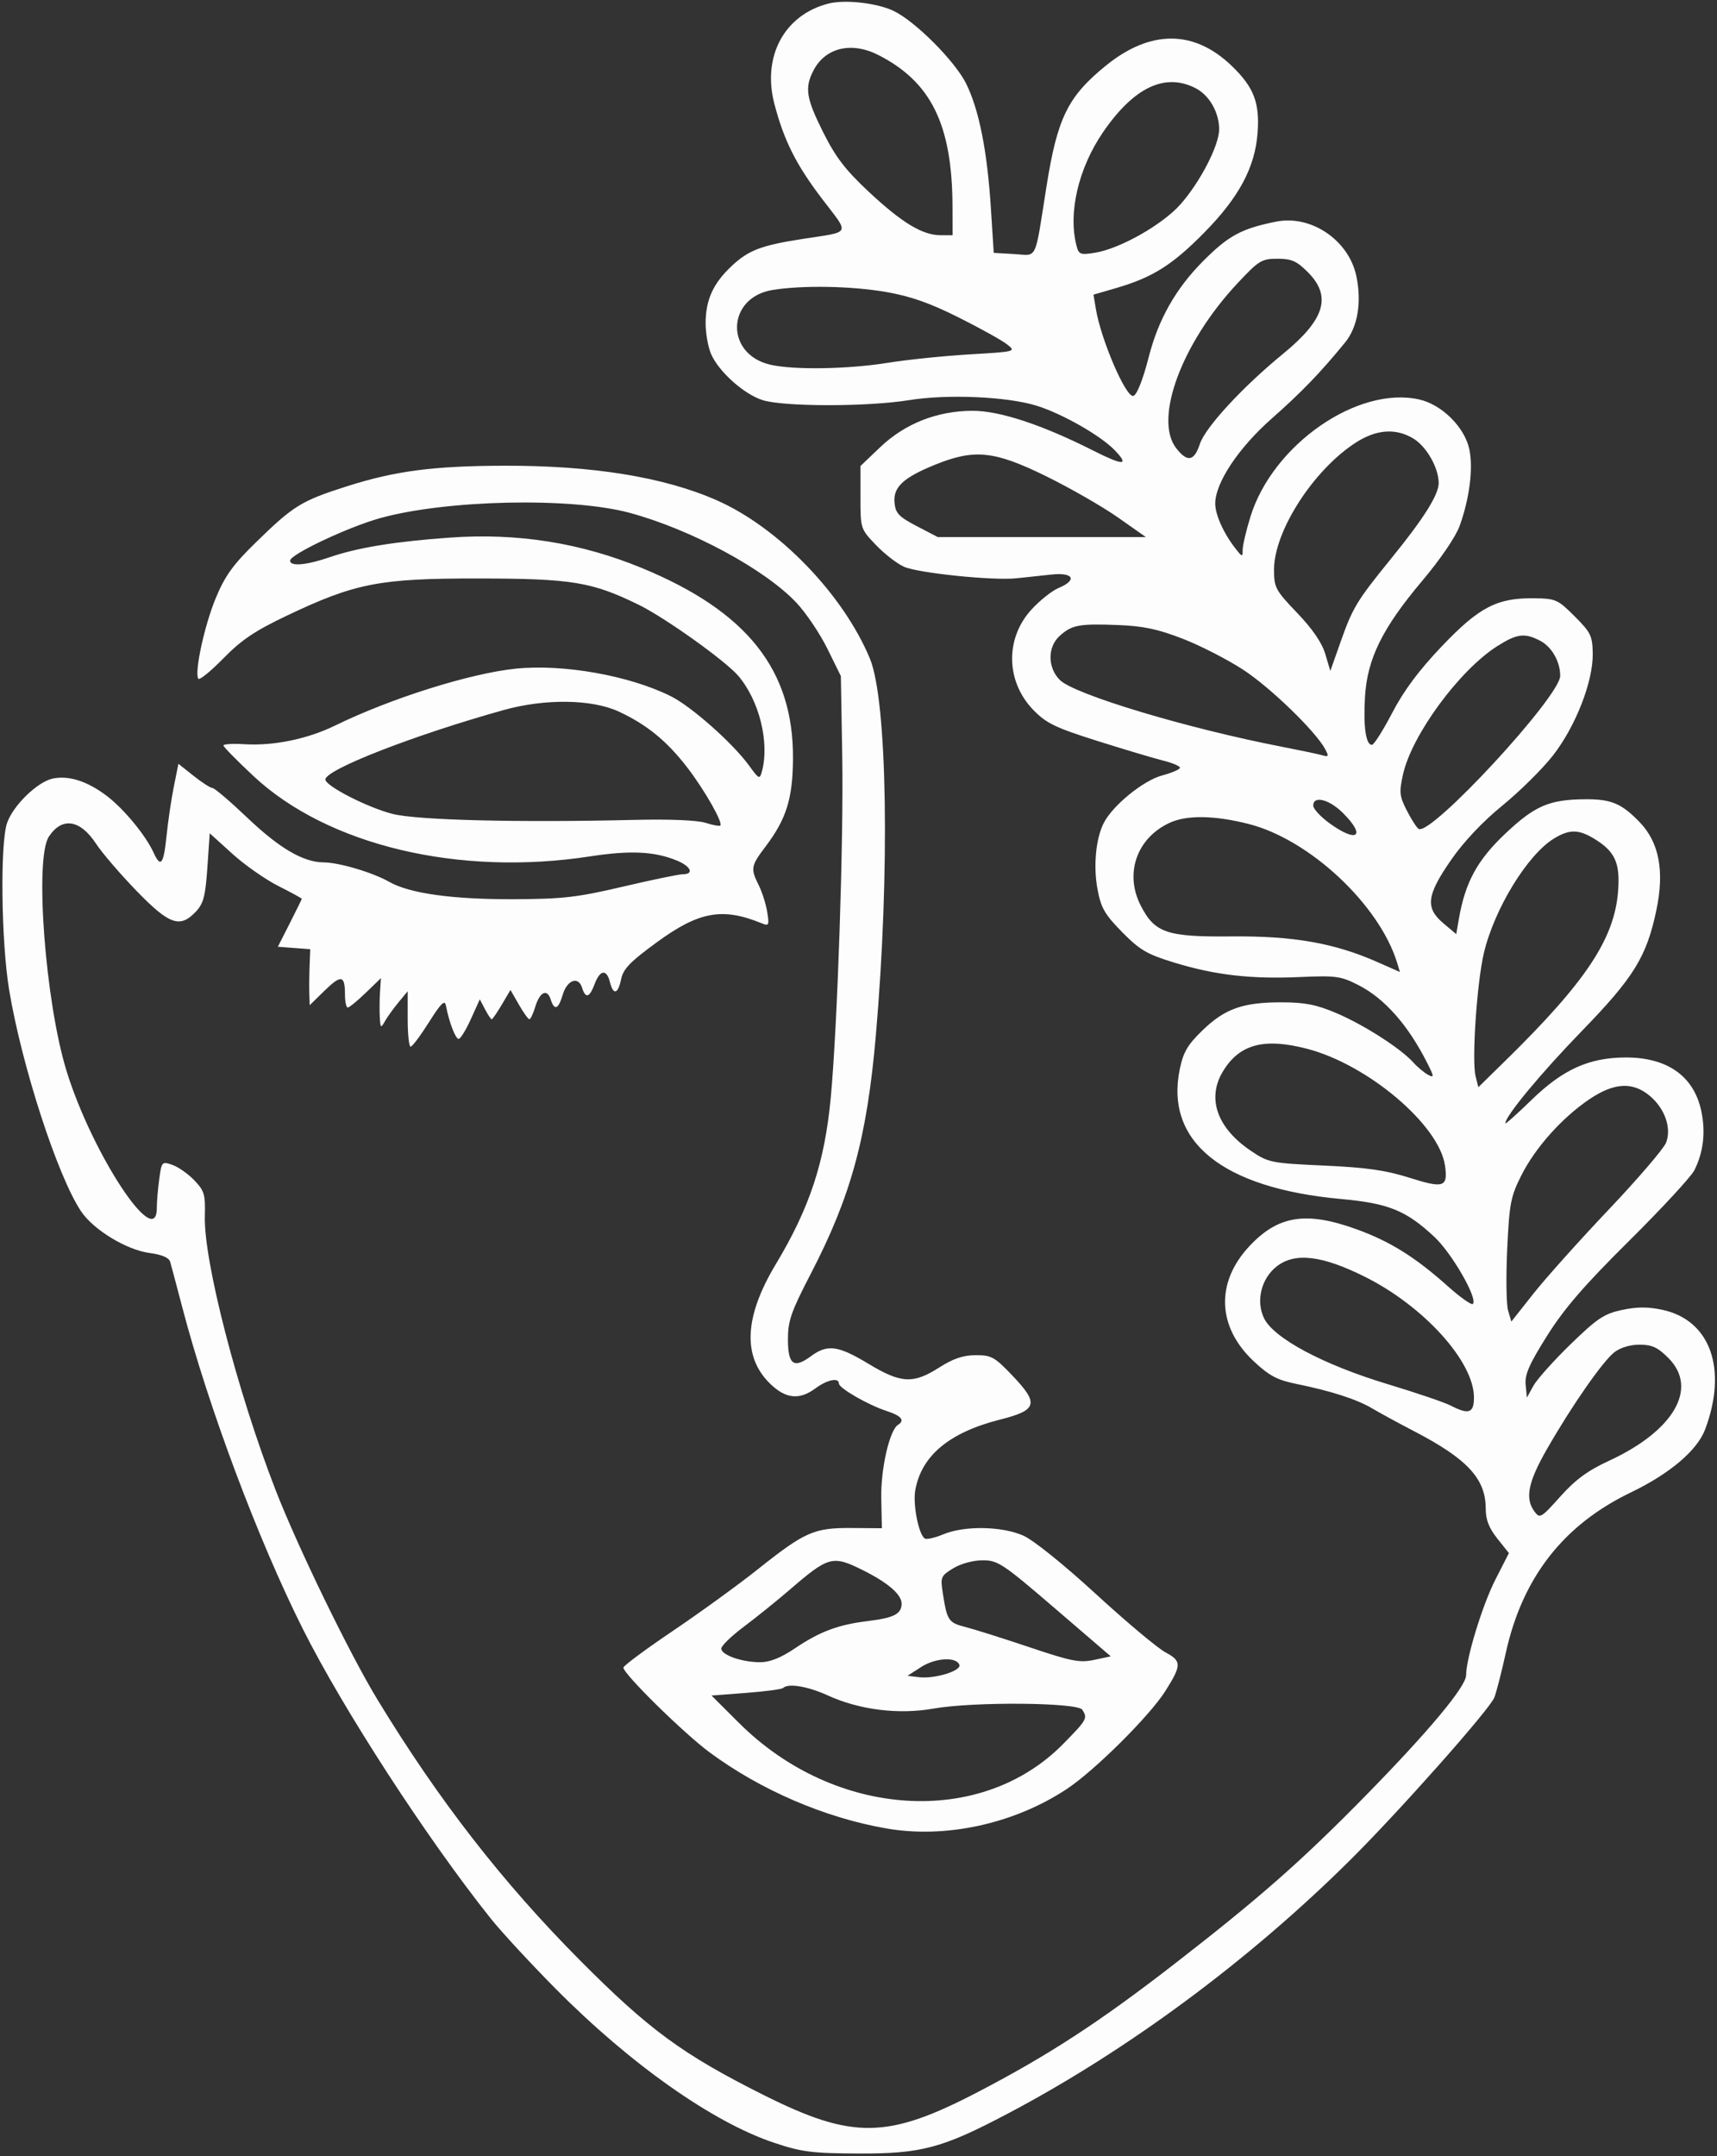 <?xml version="1.0" encoding="UTF-8"?> <svg xmlns="http://www.w3.org/2000/svg" width="438" height="550" viewBox="0 0 438 550" fill="none"><rect x="0" y="0" width="438" height="550" fill="#333333" stroke="none"/> <path fill-rule="evenodd" clip-rule="evenodd" d="M211.358 0.906C200.113 3.758 194.379 14.358 197.533 26.467C199.969 35.818 203.088 42.031 209.716 50.733C216.823 60.063 217.374 58.98 204.5 60.988C194.136 62.605 190.913 63.846 186.634 67.867C181.901 72.314 180 76.508 180 82.5C180 85.01 180.623 88.512 181.384 90.282C183.307 94.755 189.728 100.517 194.5 102.053C199.852 103.776 221.303 103.787 231.883 102.072C241.628 100.493 256.884 101.153 264.398 103.478C270.986 105.516 280.834 111.139 284.437 114.919C288.165 118.829 286.565 118.819 278.766 114.882C265.696 108.284 254.917 104.747 248 104.786C238.971 104.836 230.834 108.062 224.504 114.101L219.5 118.874V126.889C219.5 134.879 219.512 134.917 223.5 139.068C225.7 141.359 228.916 143.842 230.646 144.586C234.405 146.204 253.32 148.136 259.277 147.511C261.6 147.268 265.638 146.837 268.25 146.553C273.848 145.946 274.895 147.973 270.025 149.99C268.389 150.667 265.302 153.119 263.165 155.437C256.345 162.835 256.557 173.89 263.657 181.161C266.922 184.504 269.268 185.633 279.985 189.016C286.868 191.189 294.413 193.442 296.75 194.022C299.087 194.602 301 195.416 301 195.831C301 196.246 298.963 197.13 296.474 197.796C291.653 199.085 283.829 205.457 281.553 209.948C279.508 213.983 278.865 221.026 279.997 226.988C280.875 231.612 281.862 233.311 286.269 237.779C290.786 242.357 292.601 243.418 299.566 245.545C309.998 248.732 319.083 249.776 331.568 249.226C340.828 248.818 342.032 248.984 346.568 251.298C353.123 254.642 359.094 261.361 363.908 270.813C365.879 274.682 365.918 275.027 364.291 274.156C363.294 273.622 361.583 272.189 360.489 270.971C357.313 267.435 347.93 261.42 340.943 258.44C335.856 256.271 332.922 255.688 327 255.673C317.107 255.648 312.484 257.277 306.784 262.794C302.958 266.496 301.859 268.363 300.963 272.679C297.115 291.212 311.844 303.085 342.103 305.843C354.23 306.948 358.694 308.763 365.928 315.529C370.409 319.721 377.044 331.289 375.724 332.609C375.376 332.957 372.484 330.911 369.296 328.063C360.991 320.642 354.564 316.636 346 313.544C333.168 308.91 326.041 310.042 318.712 317.876C310.046 327.141 310.482 338.501 319.84 347.254C323.759 350.92 325.815 352.016 330.593 352.987C339.514 354.801 346.113 356.926 350 359.236C351.925 360.38 356.784 363.024 360.797 365.111C374.331 372.15 379 377.203 379 384.813C379 387.641 379.819 389.756 381.957 392.446L384.914 396.167L381.443 402.977C378.155 409.429 374 423.006 374 427.299C374 430.18 364.584 441.483 348.554 457.845C332.223 474.514 321.504 483.961 299.881 500.741C280.631 515.68 267.653 524.146 249.5 533.609C226.369 545.665 217.526 545.788 194.73 534.365C174.158 524.056 165.544 517.738 148 500.09C128.183 480.156 111.833 459.111 96.266 433.5C89.154 421.798 75.929 394.582 70.27 380C60.522 354.88 51.939 321.635 52.255 310.223C52.408 304.684 52.135 303.75 49.573 301.076C48.004 299.438 45.488 297.669 43.983 297.144C41.307 296.211 41.232 296.291 40.623 300.734C40.28 303.234 40 306.566 40 308.14C40 319.357 23.505 294.325 16.983 273.211C11.552 255.627 8.783 219.033 12.459 213.423C15.803 208.318 20.428 209.012 24.515 215.233C26.057 217.58 30.7 222.988 34.833 227.25C43.214 235.895 45.924 236.839 49.976 232.526C51.911 230.465 52.4 228.591 52.9 221.304L53.5 212.556L59.238 217.757C62.394 220.618 67.681 224.325 70.988 225.994C74.295 227.663 76.994 229.135 76.987 229.264C76.98 229.394 75.603 232.2 73.926 235.5L70.877 241.5L75.01 241.811L79.144 242.122L78.979 246.311C78.889 248.615 78.856 251.829 78.907 253.453L79 256.406L82.813 252.683C87.039 248.556 88 248.738 88 253.667C88 255.5 88.319 257 88.708 257C89.097 257 91.161 255.313 93.295 253.25L97.175 249.5L96.942 253C96.814 254.925 96.788 257.85 96.885 259.5C97.047 262.267 97.148 262.345 98.19 260.5C98.812 259.4 100.373 257.228 101.66 255.673L104 252.847V259.923C104 263.815 104.337 266.995 104.75 266.989C105.163 266.983 107.27 264.17 109.433 260.739C112.489 255.892 113.452 254.946 113.749 256.5C114.553 260.716 116.19 265 116.996 265C117.459 265 118.863 262.73 120.117 259.955L122.397 254.91L123.73 257.455C124.464 258.855 125.23 260 125.433 260C125.636 260 126.796 258.316 128.01 256.259L130.217 252.518L132.359 256.249C133.536 258.301 134.744 259.985 135.043 259.99C135.342 259.996 136.017 258.567 136.543 256.816C137.689 253.003 139.581 252.104 140.483 254.945C141.416 257.887 142.443 257.487 143.543 253.752C144.658 249.967 147.522 248.918 148.482 251.943C149.389 254.801 150.368 254.514 151.694 251C153.073 247.347 154.744 247.132 155.589 250.5C156.453 253.943 157.647 253.63 158.45 249.75C158.991 247.136 160.788 245.286 167.627 240.302C178.369 232.471 184.329 231.414 194.408 235.552C196.137 236.262 196.26 235.987 195.716 232.637C195.386 230.603 194.415 227.533 193.558 225.816C191.421 221.532 191.532 220.907 195.318 215.894C200.608 208.89 202.226 203.692 202.289 193.5C202.431 170.888 190.594 155.966 163.725 144.886C148.136 138.458 132.038 135.905 114.814 137.128C100.817 138.123 91.232 139.684 84.135 142.125C78.154 144.183 74 144.546 74 143.011C74 141.423 88.834 134.422 97 132.157C113.887 127.473 145.718 126.795 160.574 130.802C176.325 135.05 195.206 145.236 203.227 153.812C205.658 156.41 209.188 161.666 211.073 165.492L214.5 172.447L214.853 192.974C215.222 214.385 213.622 261.909 211.923 280C210.374 296.493 206.545 308.09 197.889 322.5C189.834 335.91 189.363 346.083 196.478 352.979C200.453 356.832 203.919 357.175 208.045 354.125C211.014 351.93 214 351.318 214 352.905C214 354.097 221.506 358.409 226.25 359.943C229.938 361.135 230.898 362.327 229.076 363.453C226.918 364.787 224.657 374.695 224.807 382.162L224.961 389.824L217.231 389.765C207.691 389.693 205.349 390.721 193.378 400.244C188.36 404.235 178.588 411.325 171.661 416C164.734 420.675 159.052 424.889 159.034 425.365C158.973 426.927 174.36 442.068 181 446.98C194.043 456.629 210.426 463.68 226.135 466.406C241.256 469.03 258.636 465.235 272.088 456.373C279.179 451.701 293.264 437.712 297.274 431.357C301.457 424.728 301.459 423.7 297.297 421.475C295.265 420.389 287.279 413.692 279.551 406.594C271.418 399.124 263.635 392.858 261.073 391.719C255.597 389.283 246.019 389.121 240.644 391.372C238.523 392.26 236.398 392.746 235.921 392.451C234.349 391.479 232.825 383.747 233.486 380.091C235.076 371.289 242.174 365.385 255.1 362.112C264.656 359.693 265.106 358.059 258.212 350.832C253.732 346.136 252.886 345.668 248.892 345.679C245.691 345.688 243.159 346.547 239.554 348.846C232.946 353.06 229.856 352.894 221.534 347.875C213.752 343.181 211.072 342.831 206.846 345.956C202.469 349.192 201 348.098 201 341.604C201 336.898 201.809 334.585 206.872 324.823C217.097 305.107 221.168 290.16 223.435 264C227.043 222.383 226.348 178.675 221.91 168C215.091 151.597 198.65 134.594 182.871 127.625C169.438 121.692 151.195 118.73 128.5 118.795C110.528 118.847 100.722 120.138 88.414 124.071C76.811 127.779 74.896 128.962 65.249 138.376C59.446 144.039 57.411 146.863 55.053 152.527C52.17 159.451 49.558 171.476 50.578 173.126C50.86 173.583 53.734 171.257 56.963 167.957C61.59 163.228 65.025 160.915 73.167 157.043C90.65 148.731 96.82 147.533 122 147.56C145.89 147.585 150.975 148.418 162.928 154.264C169.616 157.535 185.018 168.524 188.316 172.378C193.676 178.64 196.345 189.38 194.372 196.742C193.802 198.868 193.63 198.79 191.052 195.242C186.925 189.564 176.399 180.233 171.164 177.612C160.616 172.331 143.713 169.321 131.574 170.561C119.939 171.75 99.708 178.119 85.5 185.066C78.45 188.513 69.774 190.297 62.326 189.833C59.395 189.65 56.998 189.793 56.999 190.151C56.999 190.509 60.448 194.022 64.662 197.958C83.587 215.632 116.989 223.606 150.5 218.45C160.823 216.861 167.044 217.167 172.75 219.544C176.271 221.011 177.104 223 174.197 223C173.205 223 166.343 224.42 158.947 226.156C147.227 228.906 143.638 229.319 131 229.369C115.401 229.43 104.474 227.902 99.267 224.932C95.108 222.559 86.502 220.006 82.568 219.978C77.346 219.941 71.28 216.387 63.041 208.539C58.688 204.392 54.71 201 54.201 201C53.692 201 51.529 199.612 49.395 197.917L45.515 194.833L44.34 200.667C43.694 203.875 42.857 209.538 42.481 213.25C41.746 220.501 40.988 221.465 39.166 217.466C37.187 213.123 31.681 206.431 27.348 203.104C22.406 199.31 17.609 197.746 13.5 198.588C9.582 199.392 3.358 205.43 1.801 209.938C0.002 215.147 0.316 240.38 2.331 252.5C5.554 271.894 14.674 299.986 20.661 308.959C23.811 313.681 32.274 318.835 38.161 319.616C41.333 320.036 43.104 320.798 43.416 321.875C43.675 322.769 45.066 328 46.507 333.5C53.187 358.994 65.818 392.702 77.203 415.416C87.541 436.04 108.731 468.71 125.138 489.319C127.844 492.719 135.333 500.822 141.779 507.326C160.85 526.568 181.865 541.376 197.5 546.59C204.531 548.935 207.135 549.265 219 549.317C235.01 549.388 240.333 547.968 257 539.182C287.616 523.042 318.694 500.029 344.5 474.39C357.071 461.9 380.032 436.004 381.199 433C381.733 431.625 383.043 426.529 384.11 421.676C388.347 402.401 398.793 388.984 416.018 380.693C425.961 375.907 432.953 369.975 434.967 364.619C440.762 349.205 436.304 336.732 424.063 334.107C420.379 333.317 417.57 333.327 413.75 334.145C409.202 335.119 407.451 336.288 400.656 342.885C396.342 347.073 392.068 351.85 391.158 353.5L389.505 356.5L389.186 353.213C388.935 350.621 390.095 347.978 394.669 340.713C399.07 333.726 404.125 327.877 415.599 316.5C423.919 308.25 431.403 300.15 432.23 298.5C434.55 293.868 435.14 288.752 433.978 283.335C432.069 274.431 425.224 269.654 414.5 269.741C405.288 269.816 398.679 272.813 390.75 280.512C387.038 284.117 384 286.828 384 286.536C384 284.701 393.109 273.714 403.511 263C416.8 249.314 420.061 244.018 422.55 232.085C424.624 222.137 423.232 214.861 418.272 209.721C413.634 204.914 410.993 203.813 404.247 203.876C395.181 203.96 391.523 205.542 384.01 212.629C376.866 219.369 373.763 225.062 372.154 234.389L371.483 238.277L368.241 235.55C363.528 231.584 363.895 228.425 370.115 219.428C373.377 214.709 378.167 209.63 383.34 205.404C387.801 201.759 393.593 196.015 396.21 192.639C401.97 185.209 406.409 173.81 406.302 166.727C406.234 162.203 405.817 161.344 401.693 157.219C397.382 152.909 396.87 152.681 391.329 152.608C381.878 152.484 377.3 154.872 367.742 164.917C361.919 171.036 358.085 176.188 355.136 181.855C352.806 186.335 350.48 190 349.968 190C348.421 190 347.758 185.396 348.205 177.747C348.77 168.059 352.64 160.212 362.797 148.164C367.467 142.624 371.356 136.911 372.362 134.113C374.884 127.101 375.848 119.424 374.815 114.581C373.616 108.957 367.807 103.193 362.031 101.896C346.329 98.368 324.655 113.428 318.977 131.811C317.89 135.331 317 139.124 317 140.24C317 142.152 316.892 142.132 315.141 139.885C312.122 136.011 310 131.286 310 128.44C310 123.169 315.946 114.229 324.421 106.759C331.97 100.105 336.903 94.987 343.158 87.321C346.353 83.405 347.414 77.029 345.982 70.351C344.03 61.25 334.457 54.763 325.583 56.528C316.678 58.299 313.329 60.119 306.755 66.759C299.915 73.668 295.488 81.504 293.058 91C291.508 97.058 289.915 101 289.018 101C287.013 101 280.848 86.558 279.554 78.83L278.939 75.16L284.677 73.492C294.011 70.778 299.052 67.608 307.205 59.327C316.084 50.307 320.16 42.677 320.809 33.856C321.373 26.203 319.842 22.237 314.239 16.832C304.601 7.535 293.458 7.511 282.077 16.764C272.405 24.627 269.732 30.065 266.966 47.5C263.865 67.05 264.771 65.15 258.718 64.801L253.5 64.5L252.763 53C251.834 38.502 249.77 28.093 246.494 21.399C243.678 15.642 233.461 5.396 227.911 2.762C223.674 0.751 215.558 -0.158 211.358 0.906ZM224.085 14.043C237.582 20.929 242.923 31.87 242.98 52.75L243 60H239.96C235.334 60 230.121 56.857 221.699 48.993C215.679 43.371 213.189 40.132 210.024 33.808C205.636 25.041 205.219 22.412 207.513 17.976C210.533 12.134 217.229 10.546 224.085 14.043ZM305.033 22.517C308.503 24.311 311 28.69 311 32.979C311 37.057 306.198 46.381 301.15 52.103C296.589 57.272 285.763 63.418 279.384 64.459C275.655 65.067 275.209 64.912 274.647 62.815C272.406 54.446 275.055 42.971 281.354 33.763C289.227 22.256 297.202 18.468 305.033 22.517ZM333.6 69.4C339.786 75.586 338.002 81.498 327.307 90.25C316.991 98.691 307.475 109.001 306.078 113.25C304.625 117.669 302.92 117.985 300.073 114.365C294.226 106.933 301.457 87.439 315.7 72.237C321.124 66.448 321.855 66 325.872 66C329.461 66 330.781 66.581 333.6 69.4ZM226 74.475C232.246 75.556 237.152 77.274 244.5 80.951C250 83.704 255.567 86.797 256.872 87.824C259.233 89.684 259.193 89.695 247.372 90.392C240.842 90.777 231.45 91.745 226.5 92.542C216.326 94.181 202.464 94.406 196.5 93.028C184.87 90.342 185.315 75.868 197.087 73.964C204.729 72.728 217.185 72.948 226 74.475ZM360.58 111.886C363.915 113.919 367 119.359 367 123.205C367 126.209 363.232 132.197 354.858 142.5C346.126 153.244 345.065 154.991 341.999 163.676L339.361 171.15L338.078 166.825C337.226 163.954 334.811 160.428 330.897 156.337C325.354 150.543 325 149.881 325 145.308C325 135.445 335.112 119.771 345.946 112.843C351.181 109.495 356.129 109.172 360.58 111.886ZM266.839 121.465C272.963 124.471 281.201 129.196 285.144 131.965L292.314 137H265.771H239.228L233.864 134.205C229.326 131.84 228.453 130.93 228.193 128.296C227.8 124.299 230.318 121.903 238.381 118.602C248.523 114.451 253.585 114.96 266.839 121.465ZM301.709 162.931C306.223 164.681 313.198 168.262 317.209 170.889C324.131 175.423 335.628 186.568 338.049 191.092C339.021 192.909 338.926 193.118 337.336 192.66C336.326 192.37 331.675 191.39 327 190.483C302.821 185.793 274.05 177.141 270.359 173.45C267.235 170.326 267.184 165.101 270.25 162.274C273.347 159.419 275.219 159.057 285 159.428C291.641 159.679 295.296 160.445 301.709 162.931ZM392.855 163.425C395.838 164.968 398 168.734 398 172.388C398 177.64 364.983 213.343 361.893 211.434C361.386 211.12 360.025 209.01 358.869 206.743C356.986 203.053 356.887 202.084 357.917 197.481C360.162 187.447 372.313 170.928 381.939 164.823C386.968 161.634 388.911 161.385 392.855 163.425ZM157.866 181.517C165.039 184.857 170.139 189.03 175.374 195.847C179.733 201.522 184.475 209.859 183.754 210.58C183.541 210.792 181.822 210.475 179.934 209.876C177.868 209.22 170.725 208.926 162 209.137C132.24 209.859 106.406 209.22 100.102 207.605C93.723 205.97 83 200.473 83 198.836C83 196.315 105.671 187.484 128.5 181.113C139.046 178.169 151.028 178.334 157.866 181.517ZM342.6 207.4C348.56 213.36 346.222 215.117 339.15 209.994C336.868 208.34 335 206.315 335 205.494C335 202.858 339.081 203.881 342.6 207.4ZM318.5 210.172C334.097 214.123 351.946 230.845 356.445 245.721L357.116 247.941L351.405 245.416C340.406 240.551 329.932 238.71 314.115 238.86C297.606 239.017 294.558 237.974 290.969 230.939C286.818 222.803 289.988 213.763 298.35 209.891C302.731 207.862 309.768 207.96 318.5 210.172ZM406.696 213.956C412.028 217.207 413.343 220.142 412.754 227.476C411.787 239.52 404.483 250.492 384.17 270.414L377.12 277.327L376.416 274.521C375.409 270.51 376.747 250.653 378.532 243.103C381.202 231.817 389.653 218.012 396.42 213.885C400.331 211.501 402.696 211.517 406.696 213.956ZM333.458 267.531C348.943 271.565 367.098 286.931 368.604 297.278C369.411 302.825 368.322 303.207 359.601 300.438C353.529 298.51 348.63 297.809 337.758 297.315C324.242 296.7 323.579 296.567 319.148 293.589C310.448 287.741 307.781 280.152 311.995 273.241C316.207 266.332 322.464 264.668 333.458 267.531ZM420.857 279.533C424.707 282.773 426.435 287.726 425.016 291.459C424.441 292.97 417.859 300.651 410.388 308.528C402.917 316.405 394.27 326.059 391.172 329.98L385.539 337.109L384.709 334.304C384.252 332.762 384.15 325.712 384.482 318.637C385.031 306.938 385.36 305.23 388.121 299.76C391.689 292.692 398.505 285.08 405.487 280.367C411.739 276.146 416.523 275.886 420.857 279.533ZM348.148 325.664C363.219 333.181 376 347.313 376 356.46C376 360.462 374.683 360.922 370.063 358.533C368.503 357.726 361.297 355.276 354.05 353.089C337.522 348.102 324.865 341.342 322.424 336.199C320.344 331.816 321.743 326.134 325.659 323.054C330.298 319.405 337.206 320.206 348.148 325.664ZM425.6 346.4C433.307 354.107 427.033 364.956 410.437 372.625C405.007 375.133 401.883 377.428 398.026 381.739C393.111 387.233 392.805 387.41 391.436 385.559C388.961 382.213 389.797 378.05 394.644 369.598C400.975 358.556 408.812 347.293 411.799 344.944C413.302 343.761 415.822 343 418.235 343C421.411 343 422.877 343.677 425.6 346.4ZM220.283 400.61C226.55 403.746 230 406.743 230 409.052C230 411.657 228.044 412.687 221.629 413.464C213.866 414.403 209.22 416.125 202.819 420.436C199.178 422.888 196.399 424 193.913 424C189.242 424 184 422.161 184 420.522C184 419.817 186.587 417.305 189.75 414.94C192.913 412.574 198.2 408.313 201.5 405.47C211.436 396.91 212.393 396.662 220.283 400.61ZM269.092 410.25L283.351 422.5L279.12 423.404C275.429 424.192 273.333 423.784 262.694 420.204C255.987 417.946 248.615 415.617 246.31 415.028C241.921 413.904 241.6 413.423 240.491 406.285C239.871 402.296 240.015 401.961 243.168 400.039C245.105 398.858 248.245 398.006 250.667 398.004C254.555 398 255.787 398.819 269.092 410.25ZM244.737 424.691C245.235 426.211 238.418 428.292 234.482 427.82L231.5 427.463L235 425.21C238.661 422.852 244.04 422.566 244.737 424.691ZM211.129 432.455C219.254 436.169 229.23 437.412 238.165 435.823C248.228 434.033 274.907 434.244 276.097 436.122C277.485 438.315 277.304 438.639 271.25 444.807C250.231 466.222 212.944 463.83 188.525 439.5L181.5 432.5L190.34 431.827C195.202 431.456 199.439 430.894 199.757 430.577C201.03 429.303 206.047 430.132 211.129 432.455Z" fill="#FDFDFD"></path> </svg> 